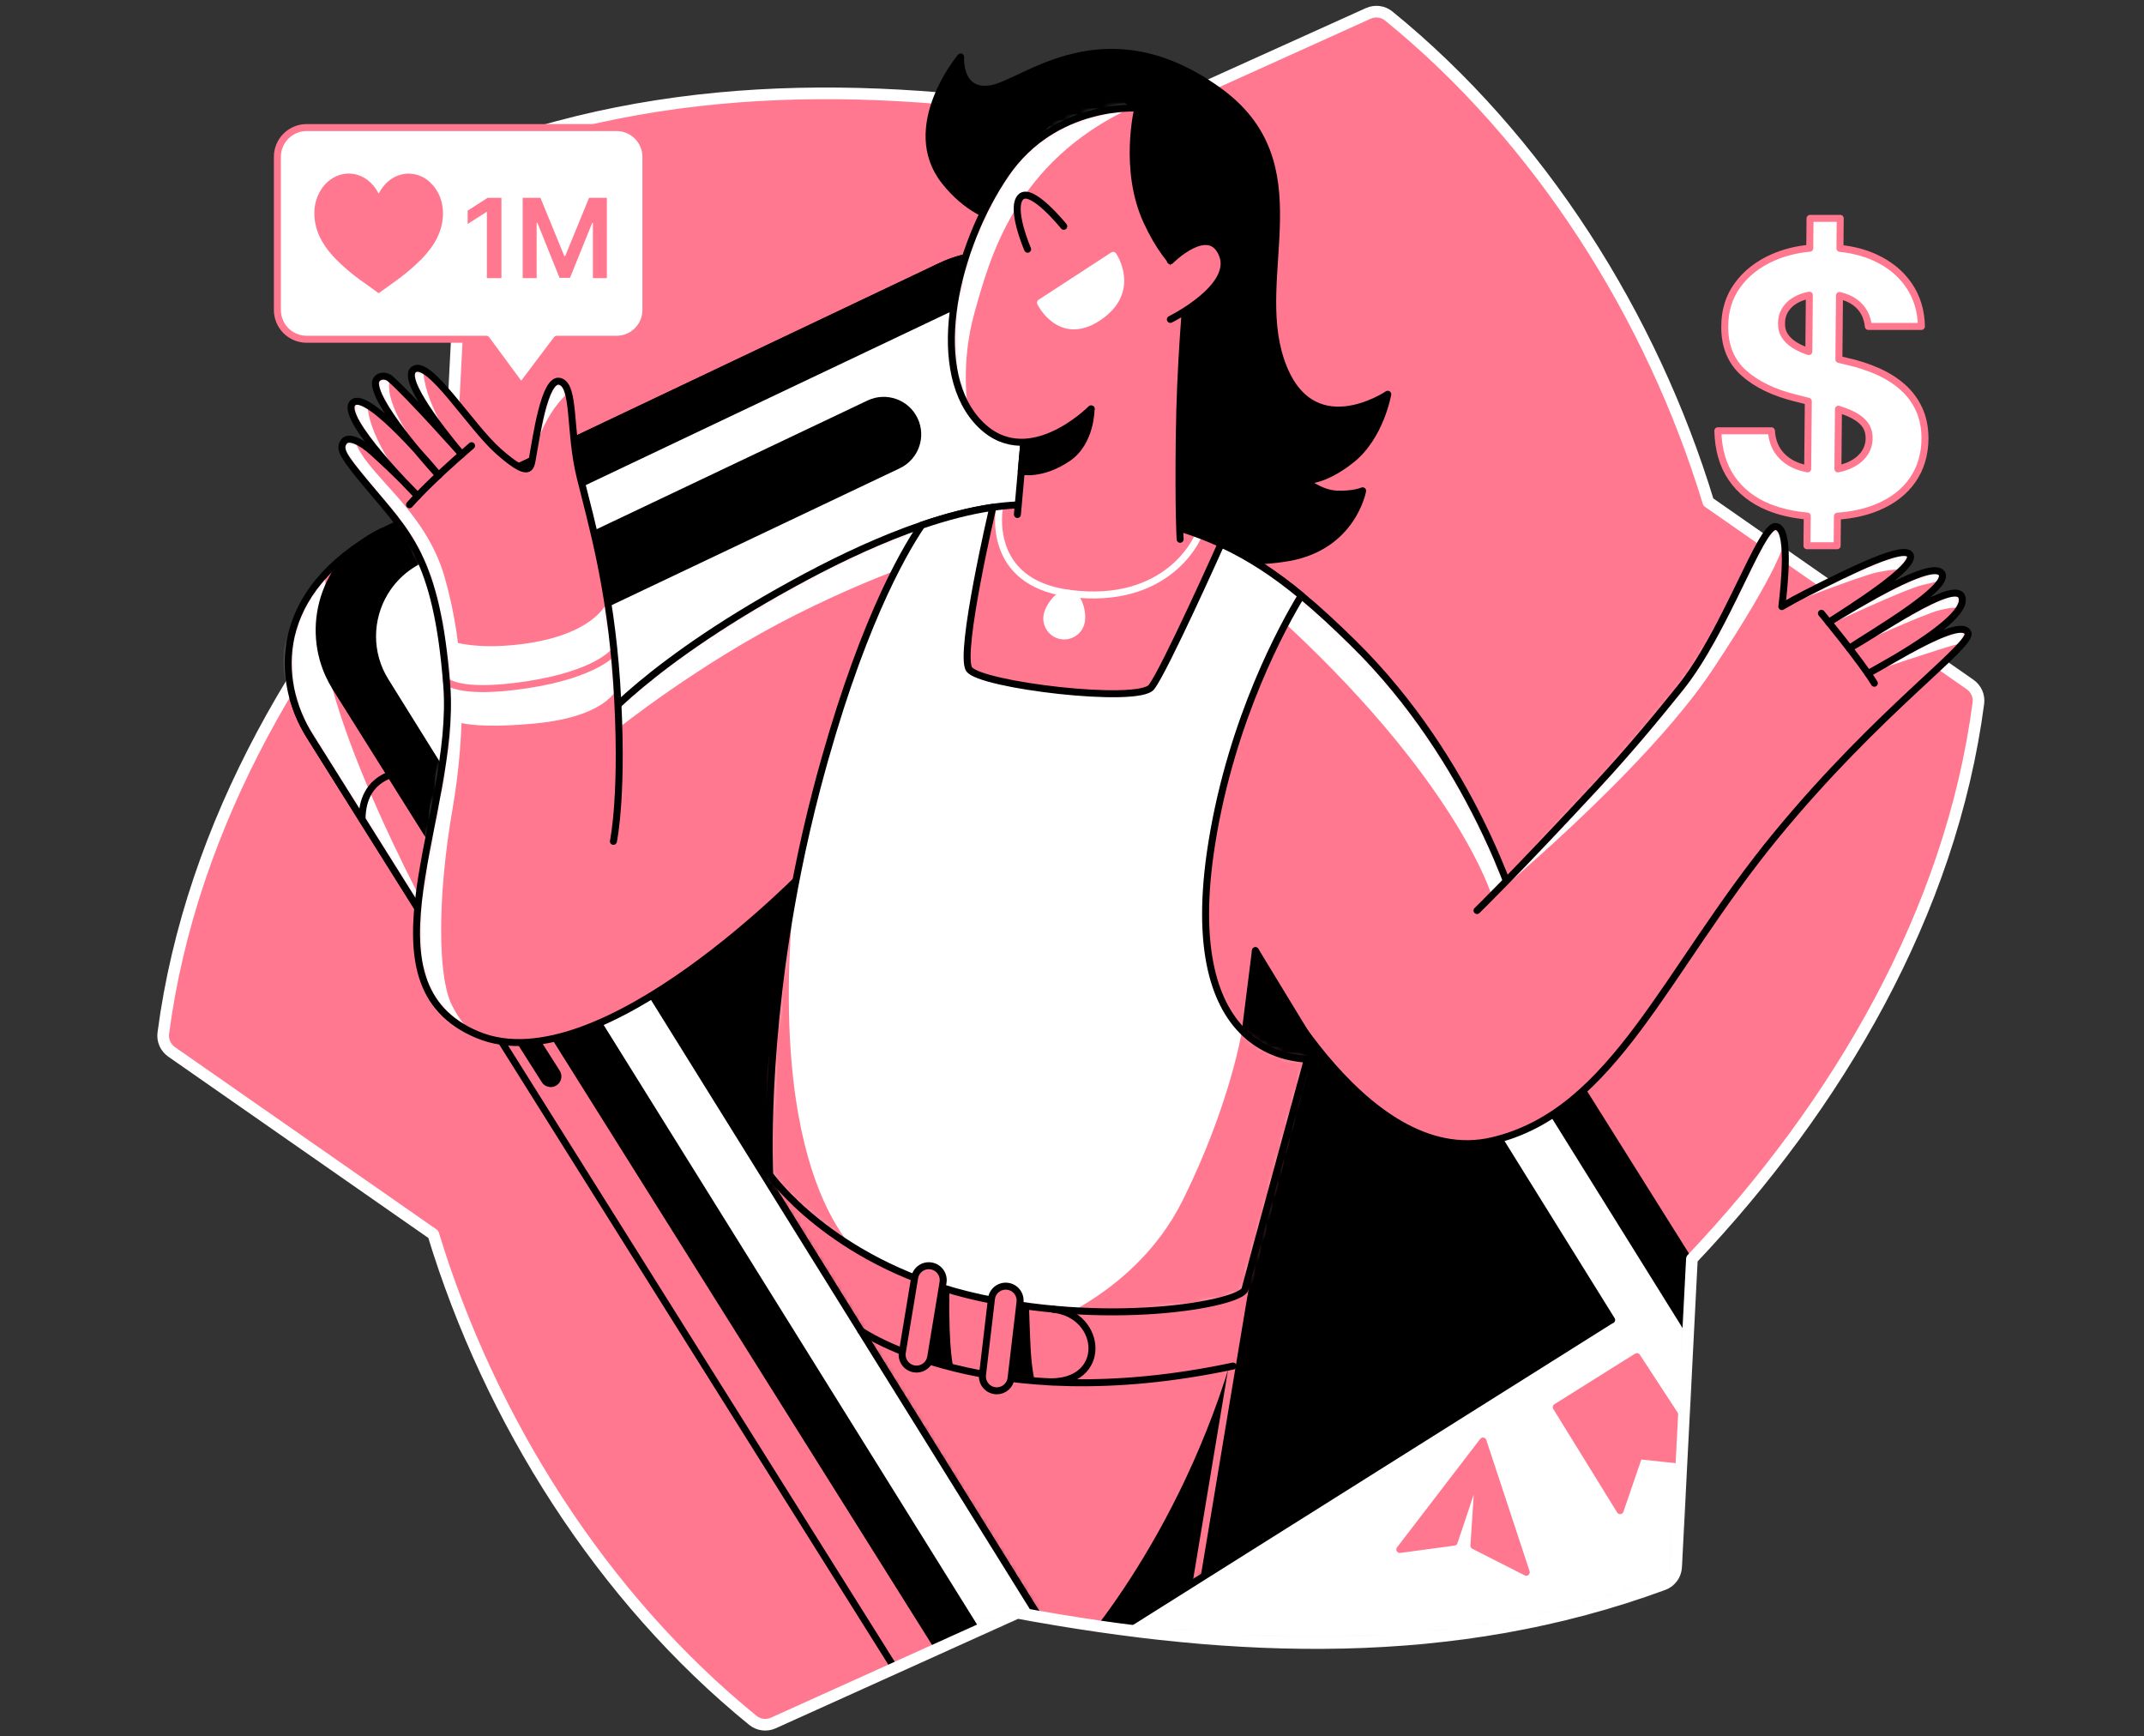 <svg width="368" height="298" viewBox="0 0 368 298" fill="none" xmlns="http://www.w3.org/2000/svg">
<rect x="0" y="0" width="368" height="298" fill="#333333" stroke="none"/>
<path d="M293.222 86.167C283.539 54.348 264.364 23.881 238.357 2.742C237.371 1.942 236.015 1.78 234.859 2.3L192.975 21.219C155.565 14.293 118.159 12.801 82.087 26.09C80.833 26.554 79.976 27.727 79.906 29.061C79.379 39.302 77.195 81.935 77.195 81.935C52.245 108.264 32.743 141.404 28.027 177.335C27.869 178.575 28.424 179.8 29.445 180.517L74.371 211.83C84.057 243.652 103.229 274.119 129.236 295.258C130.223 296.058 131.578 296.22 132.734 295.7L174.621 276.785C212.028 283.71 249.434 285.199 285.51 271.913C286.76 271.45 287.62 270.27 287.694 268.935L290.402 216.069C315.355 189.729 334.857 156.596 339.574 120.662C339.735 119.422 339.18 118.196 338.155 117.48L293.226 86.167H293.222Z" fill="#FF788F"/>
<mask id="mask0_7669_9761" style="mask-type:luminance" maskUnits="userSpaceOnUse" x="28" y="2" width="312" height="294">
<path d="M293.222 86.167C283.539 54.348 264.364 23.881 238.357 2.742C237.371 1.942 236.015 1.78 234.859 2.3L192.975 21.219C155.565 14.293 118.159 12.801 82.087 26.09C80.833 26.554 79.976 27.727 79.906 29.061C79.379 39.302 77.195 81.935 77.195 81.935C52.245 108.264 32.743 141.404 28.027 177.335C27.869 178.575 28.424 179.8 29.445 180.517L74.371 211.83C84.057 243.652 103.229 274.119 129.236 295.258C130.223 296.058 131.578 296.22 132.734 295.7L174.621 276.785C212.028 283.71 249.434 285.199 285.51 271.913C286.76 271.45 287.62 270.27 287.694 268.935L290.402 216.069C315.355 189.729 334.857 156.596 339.574 120.662C339.735 119.422 339.18 118.196 338.155 117.48L293.226 86.167H293.222Z" fill="white"/>
</mask>
<g mask="url(#mask0_7669_9761)">
<path d="M296.903 267.126L292.871 276.047C280.926 288.406 217.672 295.022 171.861 284.823L157.065 291.879L53.145 126.267C47.223 116.83 46.612 101.514 65.415 91.319L158.779 56.68C168.173 52.216 179.419 55.496 184.947 64.304L299.561 234.96C299.561 234.96 299.417 261.448 296.903 267.126Z" fill="#FF788F"/>
<mask id="mask1_7669_9761" style="mask-type:luminance" maskUnits="userSpaceOnUse" x="49" y="54" width="251" height="238">
<path d="M296.903 267.126L292.871 276.047C280.926 288.406 217.672 295.022 171.861 284.823L157.065 291.879L53.145 126.267C47.223 116.83 46.612 101.514 65.415 91.319L158.779 56.68C168.173 52.216 179.419 55.496 184.947 64.304L299.561 234.96C299.561 234.96 299.417 261.448 296.903 267.126Z" fill="white"/>
</mask>
<g mask="url(#mask1_7669_9761)">
<path d="M56.425 115.762C62.132 139.149 82.807 173.58 82.807 173.58C82.807 173.58 58.289 134.594 53.141 126.263C47.992 117.936 47.041 111.446 51.413 104.994L55.789 98.546L56.425 115.759V115.762Z" fill="white"/>
</g>
<path d="M296.903 267.126L292.871 276.047C280.926 288.406 217.672 295.022 171.861 284.823L157.065 291.879L53.145 126.267C47.223 116.83 46.612 101.514 65.415 91.319L158.779 56.68C168.173 52.216 179.419 55.496 184.947 64.304L299.561 234.96C299.561 234.96 299.417 261.448 296.903 267.126Z" stroke="black" stroke-width="1.2" stroke-linecap="round" stroke-linejoin="round"/>
<path d="M295.414 225.056L294.827 236.474L293.162 268.935C293.092 270.266 292.232 271.446 290.978 271.913C254.906 285.199 217.5 283.71 180.093 276.781L168.886 281.838L162.27 284.827L57.636 118.028C57.176 117.29 56.772 116.532 56.421 115.766C52.323 106.684 56.144 95.726 65.415 91.319L80.672 84.07L161.501 45.677C170.895 41.217 182.144 44.493 187.672 53.301L295.417 225.053L295.414 225.056Z" fill="black" stroke="black" stroke-width="1.2" stroke-linecap="round" stroke-linejoin="round"/>
<path d="M294.827 236.474L296.899 267.127C296.829 268.458 292.962 273.473 291.708 273.94C255.637 287.226 217.854 292.22 180.444 285.291L168.886 281.835L66.153 116.9C63.126 112.04 63.322 106.154 66.055 101.634C66.582 100.763 67.2 99.941 67.906 99.193C69.114 97.907 70.578 96.819 72.278 96.011L162.326 53.238C170.421 49.389 180.118 52.237 184.852 59.844L294.831 236.474H294.827Z" fill="white" stroke="black" stroke-width="1.2" stroke-linecap="round" stroke-linejoin="round"/>
<path d="M276.621 226.531H276.561L183.152 285.287L107.897 164.295C104.68 159.122 107.612 151.715 114.169 148.438L189.235 110.937C195.985 107.565 203.578 109.037 206.89 114.358L276.624 226.531H276.621Z" fill="black"/>
<mask id="mask2_7669_9761" style="mask-type:luminance" maskUnits="userSpaceOnUse" x="106" y="109" width="171" height="177">
<path d="M276.621 226.531H276.561L183.152 285.287L107.897 164.295C104.68 159.122 107.612 151.715 114.169 148.438L189.235 110.937C195.985 107.565 203.578 109.037 206.89 114.358L276.624 226.531H276.621Z" fill="white"/>
</mask>
<g mask="url(#mask2_7669_9761)">
<path d="M214.827 221.498L205.355 271.327L183.152 285.29L132.021 203.085L132.116 201.599L214.827 221.498Z" fill="#FF788F" stroke="black" stroke-width="1.2" stroke-linecap="round" stroke-linejoin="round"/>
<path d="M213.7 221.228C213.25 224.698 212.751 228.41 212.14 230.595C202.496 265.079 183.156 285.291 183.156 285.291L205.355 271.327L213.7 221.228Z" fill="black"/>
<path d="M213.7 221.228L205.355 271.327" stroke="#FF788F" stroke-width="1.2" stroke-linecap="round" stroke-linejoin="round"/>
</g>
<path d="M276.621 226.531H276.561L183.152 285.287L107.897 164.295C104.68 159.122 107.612 151.715 114.169 148.438L189.235 110.937C195.985 107.565 203.578 109.037 206.89 114.358L276.624 226.531H276.621Z" stroke="black" stroke-width="1.2" stroke-linecap="round" stroke-linejoin="round"/>
<path d="M267.121 241.499L280.962 232.825L292.871 251.059L281.306 249.837L278.082 259.26L267.121 241.499Z" fill="#FF788F" stroke="#FF788F" stroke-width="1.2" stroke-linecap="round" stroke-linejoin="round"/>
<path d="M240.271 265.918L249.589 264.661L253.863 251.888L252.985 265.265L261.969 269.827L254.541 247.312L240.271 265.918Z" fill="#FF788F" stroke="#FF788F" stroke-width="1.2" stroke-linecap="round" stroke-linejoin="round"/>
</g>
<path d="M293.222 86.167C283.539 54.348 264.364 23.881 238.357 2.742C237.371 1.942 236.015 1.78 234.859 2.3L192.975 21.219C155.565 14.293 118.159 12.801 82.087 26.09C80.833 26.554 79.976 27.727 79.906 29.061C79.379 39.302 77.195 81.935 77.195 81.935C52.245 108.264 32.743 141.404 28.027 177.335C27.869 178.575 28.424 179.8 29.445 180.517L74.371 211.83C84.057 243.652 103.229 274.119 129.236 295.258C130.223 296.058 131.578 296.22 132.734 295.7L174.621 276.785C212.028 283.71 249.434 285.199 285.51 271.913C286.76 271.45 287.62 270.27 287.694 268.935L290.402 216.069C315.355 189.729 334.857 156.596 339.574 120.662C339.735 119.422 339.18 118.196 338.155 117.48L293.226 86.167H293.222Z" stroke="white" stroke-width="2" stroke-linecap="round" stroke-linejoin="round"/>
<path d="M79.26 167.891L53.141 126.267C47.22 116.83 46.609 101.514 65.412 91.319L158.775 56.68C168.17 52.216 179.415 55.496 184.943 64.304L206.209 95.965L79.26 167.888V167.891Z" fill="#FF788F"/>
<mask id="mask3_7669_9761" style="mask-type:luminance" maskUnits="userSpaceOnUse" x="49" y="54" width="158" height="114">
<path d="M79.26 167.891L53.141 126.267C47.22 116.83 46.609 101.514 65.412 91.319L158.775 56.68C168.17 52.216 179.415 55.496 184.943 64.304L206.209 95.965L79.26 167.888V167.891Z" fill="white"/>
</mask>
<g mask="url(#mask3_7669_9761)">
<path d="M56.425 115.762C62.132 139.149 82.807 173.58 82.807 173.58C82.807 173.58 58.29 134.594 53.141 126.263C47.992 117.936 47.041 111.446 51.413 104.994L55.789 98.546L56.425 115.759V115.762Z" fill="white"/>
</g>
<path d="M79.26 167.891L53.141 126.267C47.22 116.83 46.609 101.514 65.412 91.319L158.775 56.68C168.17 52.216 179.415 55.496 184.943 64.304L206.209 95.965L79.26 167.888V167.891Z" stroke="black" stroke-width="1.2" stroke-linecap="round" stroke-linejoin="round"/>
<path d="M87.337 165.377L57.633 118.028C57.173 117.29 56.769 116.532 56.418 115.766C52.319 106.684 56.14 95.726 65.412 91.319L80.668 84.07L161.497 45.677C170.892 41.217 182.141 44.493 187.669 53.301L216.267 98.887L87.337 165.373V165.377Z" fill="black" stroke="black" stroke-width="1.2" stroke-linecap="round" stroke-linejoin="round"/>
<path d="M94.969 163.161L66.153 116.9C63.126 112.04 63.322 106.154 66.055 101.634C66.582 100.763 67.2 99.941 67.906 99.193C69.114 97.907 70.578 96.819 72.278 96.011L162.326 53.238C170.421 49.389 180.118 52.237 184.852 59.844L211.638 102.866L94.969 163.164V163.161Z" fill="white" stroke="black" stroke-width="1.2" stroke-linecap="round" stroke-linejoin="round"/>
<path d="M157.5 71.785C155.973 68.571 152.131 67.209 148.917 68.729L96.578 93.591C93.364 95.119 91.994 98.961 93.522 102.174C94.825 104.914 97.807 106.311 100.648 105.718C101.14 105.616 101.628 105.454 102.102 105.226L154.441 80.365C157.655 78.837 159.025 74.995 157.497 71.781L157.5 71.785Z" fill="black"/>
<path d="M77.637 149.913L72.928 157.798" stroke="black" stroke-width="1.2" stroke-linecap="round" stroke-linejoin="round"/>
<path d="M67.059 132.936C63.835 134.109 62.191 136.662 62.135 140.596" stroke="black" stroke-width="1.2" stroke-linecap="round" stroke-linejoin="round"/>
<path d="M94.534 186.564C93.93 186.564 93.336 186.266 92.988 185.714L85.943 174.606C85.402 173.753 85.655 172.625 86.509 172.084C87.362 171.544 88.489 171.796 89.03 172.65L96.075 183.758C96.616 184.612 96.363 185.739 95.51 186.28C95.208 186.473 94.867 186.564 94.534 186.564Z" fill="black"/>
<path d="M164.883 9.784C164.883 9.784 164.43 16.14 170.102 15.231C175.777 14.321 189.428 1.485 209.032 15.487C226.508 27.972 214.816 46.779 219.811 61.761C224.805 76.74 238.196 67.662 238.196 67.662C238.196 67.662 236.949 74.924 231.955 78.897C226.961 82.869 223.899 82.416 223.899 82.416C223.899 82.416 226.508 84.684 229.458 84.8C232.408 84.913 233.883 84.231 233.883 84.231C233.883 84.231 232.18 93.763 221.173 95.695C210.167 97.623 199.609 94.219 199.609 94.219L178.941 38.133C178.941 38.133 169.536 40.426 162.161 31.119C154.786 21.812 164.886 9.784 164.886 9.784H164.883Z" fill="black" stroke="black" stroke-width="1.2" stroke-linecap="round" stroke-linejoin="round"/>
<path d="M260.409 156.508L225.054 178.891L224.404 181.813C224.404 181.813 224.397 181.813 224.394 181.805C191.883 188.763 163.569 176.794 138.771 148.993L136.92 149.579L87.517 165.264L101.972 125.199C101.972 125.199 111.015 113.557 138.441 98.929C144.474 95.716 151.337 92.481 158.196 90.138C162.329 88.72 166.463 87.631 170.414 87.062C173.139 86.669 175.773 86.521 178.263 86.683C191.999 87.596 201.524 89.612 209.591 93.338C214.518 95.61 218.897 98.522 223.358 102.213C226.266 104.615 229.205 107.347 232.352 110.445C252.95 130.716 260.413 156.501 260.413 156.501L260.409 156.508Z" fill="#FF788F"/>
<mask id="mask4_7669_9761" style="mask-type:luminance" maskUnits="userSpaceOnUse" x="87" y="86" width="174" height="98">
<path d="M260.409 156.508L225.054 178.891L224.404 181.813C224.404 181.813 224.397 181.813 224.394 181.805C191.883 188.763 163.569 176.794 138.771 148.993L136.92 149.579L87.517 165.264L101.972 125.199C101.972 125.199 111.015 113.557 138.441 98.929C144.474 95.716 151.337 92.481 158.196 90.138C162.329 88.72 166.463 87.631 170.414 87.062C173.139 86.669 175.773 86.521 178.263 86.683C191.999 87.596 201.524 89.612 209.591 93.338C214.518 95.61 218.897 98.522 223.358 102.213C226.266 104.615 229.205 107.347 232.352 110.445C252.95 130.716 260.413 156.501 260.413 156.501L260.409 156.508Z" fill="white"/>
</mask>
<g mask="url(#mask4_7669_9761)">
<path d="M105.839 125.21C105.839 125.21 119.989 113.834 136.657 105.472C153.321 97.11 163.906 94.588 163.906 94.588L167.102 87.656C167.102 87.656 152.018 90.778 131.445 102.824C110.871 114.87 106.081 121.062 106.081 121.062L105.842 125.21H105.839Z" fill="white"/>
<path d="M218.037 104.651C250.01 133.47 256.058 153.738 256.058 153.738L258.555 151.195C258.555 151.195 251.84 132.936 240.11 119.036C228.376 105.139 221.869 101.016 221.869 101.016L218.037 104.651Z" fill="white"/>
<path d="M185.593 106.747C185.263 108.366 183.682 109.409 182.067 109.079C180.451 108.749 179.405 107.168 179.735 105.553C180.065 103.937 181.926 101.507 183.546 101.837C185.165 102.167 185.923 105.131 185.593 106.75V106.747Z" fill="white" stroke="white" stroke-width="1.2" stroke-linecap="round" stroke-linejoin="round"/>
<path d="M171.566 87.066C171.566 87.066 168.985 99.941 183.542 101.834C200.516 104.043 205.503 92.285 205.503 92.285" stroke="white" stroke-width="1.2" stroke-linecap="round" stroke-linejoin="round"/>
</g>
<path d="M260.409 156.508L225.054 178.891L224.404 181.813C224.404 181.813 224.397 181.813 224.394 181.805C191.883 188.763 163.569 176.794 138.771 148.993L136.92 149.579L87.517 165.264L101.972 125.199C101.972 125.199 111.015 113.557 138.441 98.929C144.474 95.716 151.337 92.481 158.196 90.138C162.329 88.72 166.463 87.631 170.414 87.062C173.139 86.669 175.773 86.521 178.263 86.683C191.999 87.596 201.524 89.612 209.591 93.338C214.518 95.61 218.897 98.522 223.358 102.213C226.266 104.615 229.205 107.347 232.352 110.445C252.95 130.716 260.413 156.501 260.413 156.501L260.409 156.508Z" stroke="black" stroke-width="1.2" stroke-linecap="round" stroke-linejoin="round"/>
<path d="M174.629 88.295L176.219 70.492L203.62 51.362C203.62 51.362 202.56 62.288 202.409 75.149C202.258 88.01 202.56 92.551 202.56 92.551" fill="#FF788F"/>
<path d="M174.629 88.295L176.219 70.492L203.62 51.362C203.62 51.362 202.56 62.288 202.409 75.149C202.258 88.01 202.56 92.551 202.56 92.551" stroke="black" stroke-width="1.2" stroke-linecap="round" stroke-linejoin="round"/>
<path d="M175.292 80.867C175.292 80.867 178.738 81.685 183.268 78.633C187.314 75.908 187.279 70.159 187.279 70.159L175.735 75.897L175.292 80.867Z" fill="black" stroke="black" stroke-width="1.2" stroke-linecap="round" stroke-linejoin="round"/>
<path d="M187.279 70.159C187.279 70.159 175.931 81.657 167.608 72.125C159.285 62.594 164.128 42.315 172.602 29.907C181.077 17.5 195.3 18.56 195.3 18.56C195.3 18.56 192.729 29.001 196.814 37.929C200.898 46.856 205.741 48.672 205.741 48.672" fill="#FF788F"/>
<mask id="mask5_7669_9761" style="mask-type:luminance" maskUnits="userSpaceOnUse" x="163" y="18" width="43" height="58">
<path d="M187.279 70.159C187.279 70.159 175.931 81.657 167.608 72.125C159.285 62.594 164.128 42.315 172.602 29.907C181.077 17.5 195.3 18.56 195.3 18.56C195.3 18.56 192.729 29.001 196.814 37.929C200.898 46.856 205.741 48.672 205.741 48.672" fill="white"/>
</mask>
<g mask="url(#mask5_7669_9761)">
<path d="M194.081 18.539C174.133 27.881 169.877 44.433 167.306 53.512C164.735 62.59 166.165 70.155 166.165 70.155C166.165 70.155 156.647 51.348 172.114 30.642C187.581 9.935 194.081 18.539 194.081 18.539Z" fill="white"/>
</g>
<path d="M187.279 70.159C187.279 70.159 175.931 81.657 167.608 72.125C159.285 62.594 164.128 42.315 172.602 29.907C181.077 17.5 195.3 18.56 195.3 18.56C195.3 18.56 192.729 29.001 196.814 37.929C200.898 46.856 205.741 48.672 205.741 48.672" stroke="black" stroke-width="1.2" stroke-linecap="round" stroke-linejoin="round"/>
<path d="M200.884 44.76C200.884 44.76 207.533 38.084 209.805 43.692C212.077 49.301 200.884 54.815 200.884 54.815" fill="#FF788F"/>
<path d="M200.884 44.76C200.884 44.76 207.533 38.084 209.805 43.692C212.077 49.301 200.884 54.815 200.884 54.815" stroke="black" stroke-width="1.2" stroke-linecap="round" stroke-linejoin="round"/>
<path d="M182.587 38.835C182.587 38.835 176.989 31.875 175.173 33.841C173.357 35.808 176.384 42.769 176.384 42.769" fill="#FF788F"/>
<path d="M182.587 38.835C182.587 38.835 176.989 31.875 175.173 33.841C173.357 35.808 176.384 42.769 176.384 42.769" stroke="black" stroke-width="1.2" stroke-linecap="round" stroke-linejoin="round"/>
<path d="M215.48 163.16C215.48 163.16 233.606 201.115 256.191 195.762C277.06 190.817 285.791 166.567 304.77 143.454C322.547 121.799 338.748 110.694 337.775 108.584C336.508 105.837 324.514 113.546 320.63 115.594C324.802 113.304 338.334 105.816 336.69 102.339C335.31 99.421 321.933 108.808 317.42 111.26C321.209 108.728 334.734 100.878 333.315 98.448C331.784 95.825 318.502 104.011 313.887 106.796C317.831 104.274 328.813 97.331 327.879 95.284C327.004 93.366 318.066 97.717 309.957 101.851C308.601 102.543 307.235 103.28 305.841 104.102C306.266 100.474 307.375 90.377 304.724 90.363C302.132 90.349 296.193 108.359 288.432 118.024C284.456 122.972 279.687 128.757 273.952 134.938C259.876 150.113 253.515 156.266 253.515 156.266" fill="#FF788F"/>
<mask id="mask6_7669_9761" style="mask-type:luminance" maskUnits="userSpaceOnUse" x="215" y="90" width="123" height="107">
<path d="M215.48 163.16C215.48 163.16 233.606 201.115 256.191 195.762C277.06 190.817 285.791 166.567 304.77 143.454C322.547 121.799 338.748 110.694 337.775 108.584C336.508 105.837 324.514 113.546 320.63 115.594C324.802 113.304 338.334 105.816 336.69 102.339C335.31 99.421 321.933 108.808 317.42 111.26C321.209 108.728 334.734 100.878 333.315 98.448C331.784 95.825 318.502 104.011 313.887 106.796C317.831 104.274 328.813 97.331 327.879 95.284C327.004 93.366 318.066 97.717 309.957 101.851C308.601 102.543 307.235 103.28 305.841 104.102C306.266 100.474 307.375 90.377 304.724 90.363C302.132 90.349 296.193 108.359 288.432 118.024C284.456 122.972 279.687 128.757 273.952 134.938C259.876 150.113 253.515 156.266 253.515 156.266" fill="white"/>
</mask>
<g mask="url(#mask6_7669_9761)">
<path d="M254.474 155.322C254.474 155.322 282.18 132.655 293.981 114.895C305.781 97.135 306.259 92.966 306.259 92.966C306.259 92.966 306.378 90.192 304.72 90.364C303.063 90.536 294.792 107.931 289.805 114.259C284.818 120.585 254.474 155.322 254.474 155.322Z" fill="white"/>
<path d="M305.841 104.102C305.841 104.102 319.306 98.81 322.284 98.202C325.266 97.595 326.467 97.763 326.467 97.763C326.467 97.763 328.549 96.197 327.879 95.284C327.208 94.371 322.997 95.322 315.927 98.873C308.858 102.424 305.841 104.102 305.841 104.102Z" fill="white"/>
<path d="M314.143 107.112C314.143 107.112 326.853 101.142 330.01 100.39L333.168 99.638C333.168 99.638 333.902 98.68 332.901 98.076C331.9 97.472 328.349 98.494 323.144 101.43C317.94 104.366 314.147 107.109 314.147 107.109L314.143 107.112Z" fill="white"/>
<path d="M317.739 111.081C317.739 111.081 330.007 105.441 332.925 104.71C335.844 103.98 336.304 104.45 336.304 104.45C336.304 104.45 337.737 102.694 336.304 101.939C334.871 101.184 332.286 101.57 330.126 103.249C327.966 104.928 317.416 111.257 317.416 111.257" fill="white"/>
<path d="M321.136 115.32C321.136 115.32 333.273 111.264 335.117 110.793L336.961 110.322C336.961 110.322 338.457 108.517 337.814 108.3C337.171 108.082 337.143 108.44 335.858 108.064C334.569 107.688 321.136 115.317 321.136 115.317V115.32Z" fill="white"/>
</g>
<path d="M215.48 163.16C215.48 163.16 233.606 201.115 256.191 195.762C277.06 190.817 285.791 166.567 304.77 143.454C322.547 121.799 338.748 110.694 337.775 108.584C336.508 105.837 324.514 113.546 320.63 115.594C324.802 113.304 338.334 105.816 336.69 102.339C335.31 99.421 321.933 108.808 317.42 111.26C321.209 108.728 334.734 100.878 333.315 98.448C331.784 95.825 318.502 104.011 313.887 106.796C317.831 104.274 328.813 97.331 327.879 95.284C327.004 93.366 318.066 97.717 309.957 101.851C308.601 102.543 307.235 103.28 305.841 104.102C306.266 100.474 307.375 90.377 304.724 90.363C302.132 90.349 296.193 108.359 288.432 118.024C284.456 122.972 279.687 128.757 273.952 134.938C259.876 150.113 253.515 156.266 253.515 156.266" stroke="black" stroke-width="1.2" stroke-linecap="round" stroke-linejoin="round"/>
<path d="M312.633 105.258C312.633 105.258 319.527 113.609 321.715 117.258Z" fill="#FF788F"/>
<path d="M312.633 105.258C312.633 105.258 319.527 113.609 321.715 117.258" stroke="black" stroke-width="1.2" stroke-linecap="round" stroke-linejoin="round"/>
<path d="M138.764 149C138.764 149 103.082 186.357 81.996 177.598C60.91 168.839 78.385 139.809 76.686 117.669C74.982 95.53 69.872 91.515 62.817 83.002C58.971 78.359 58.072 77.102 59.052 75.778C59.807 74.76 61.946 75.76 63.972 77.59C68.675 81.829 71.681 85.124 71.681 85.124C71.681 85.124 58.051 71.571 60.565 69.137C63.08 66.703 75.288 81.562 75.288 81.562C75.288 81.562 64.875 70.317 64.443 65.98C64.306 64.606 65.956 64.111 66.982 65.003C70.396 67.978 79.249 77.966 79.249 77.966C79.249 77.966 68.411 65.368 71.003 63.423C73.599 61.477 80.693 73.155 85.56 77.453C90.425 81.752 91.022 80.663 91.317 79.076C92.016 75.325 93.424 64.722 96.1 65.453C98.776 66.183 97.642 74.05 99.587 81.914C101.533 89.781 104.736 100.77 105.832 116.946C107.114 135.883 105.287 144.396 105.287 144.396" fill="#FF788F"/>
<mask id="mask7_7669_9761" style="mask-type:luminance" maskUnits="userSpaceOnUse" x="58" y="63" width="81" height="116">
<path d="M138.764 149C138.764 149 103.082 186.357 81.996 177.598C60.91 168.839 78.385 139.809 76.686 117.669C74.982 95.53 69.872 91.515 62.817 83.002C58.971 78.359 58.072 77.102 59.052 75.778C59.807 74.76 61.946 75.76 63.972 77.59C68.675 81.829 71.681 85.124 71.681 85.124C71.681 85.124 58.051 71.571 60.565 69.137C63.08 66.703 75.288 81.562 75.288 81.562C75.288 81.562 64.875 70.317 64.443 65.98C64.306 64.606 65.956 64.111 66.982 65.003C70.396 67.978 79.249 77.966 79.249 77.966C79.249 77.966 68.411 65.368 71.003 63.423C73.599 61.477 80.693 73.155 85.56 77.453C90.425 81.752 91.022 80.663 91.317 79.076C92.016 75.325 93.424 64.722 96.1 65.453C98.776 66.183 97.642 74.05 99.587 81.914C101.533 89.781 104.736 100.77 105.832 116.946C107.114 135.883 105.287 144.396 105.287 144.396" fill="white"/>
</mask>
<g mask="url(#mask7_7669_9761)">
<path d="M75.881 110.119C75.881 110.119 80.212 112.398 89.943 111.098C102.021 109.486 104.434 104.12 104.434 104.12L105.839 116.935C105.839 116.935 104.964 122.309 91.77 123.566C78.326 124.845 76.777 122.46 76.777 122.46L75.881 110.119Z" fill="white" stroke="white" stroke-width="1.2" stroke-linecap="round" stroke-linejoin="round"/>
<path d="M60.917 75.571C62.694 81.418 72.966 87.181 76.356 99.178C79.748 111.175 80.166 124.479 77.634 139.078C75.102 153.674 75.059 167.786 77.634 172.653C80.208 177.517 81.992 177.602 81.992 177.602C81.992 177.602 72.429 177.763 71.453 162.56C70.476 147.353 76.412 131.419 75.878 119.134C75.344 106.849 71.27 90.802 63.941 84.351C56.611 77.896 57.96 76.828 59.048 75.781C60.137 74.735 60.913 75.578 60.913 75.578L60.917 75.571Z" fill="white"/>
<path d="M63.091 69.161C62.968 74.363 68.801 82.121 68.801 82.121C68.801 82.121 62.894 76.115 61.015 72.249C58.557 67.184 63.087 69.161 63.087 69.161H63.091Z" fill="white"/>
<path d="M66.985 64.996C65.373 69.558 73.588 79.55 73.588 79.55C73.588 79.55 66.876 72.838 64.548 66.534C63.947 64.905 65.496 63.9 66.399 64.395C67.235 64.856 66.985 64.996 66.985 64.996Z" fill="white"/>
<path d="M72.671 63.198C72.52 68.435 77.669 76.045 77.669 76.045C77.669 76.045 71.923 69.499 71.021 66.082C70.118 62.664 72.671 63.198 72.671 63.198Z" fill="white"/>
<path d="M97.561 67.399C92.743 71.529 91.324 79.066 91.324 79.066C91.324 79.066 92.065 66.233 95.384 65.523C98.702 64.814 97.561 67.399 97.561 67.399Z" fill="white"/>
<path d="M76.359 116.689C76.359 116.689 78.147 119.369 90.309 117.543C102.474 115.717 105.393 111.825 105.393 111.825" stroke="#FF788F" stroke-width="1.2" stroke-linecap="round" stroke-linejoin="round"/>
</g>
<path d="M138.764 149C138.764 149 103.082 186.357 81.996 177.598C60.91 168.839 78.385 139.809 76.686 117.669C74.982 95.53 69.872 91.515 62.817 83.002C58.971 78.359 58.072 77.102 59.052 75.778C59.807 74.76 61.946 75.76 63.972 77.59C68.675 81.829 71.681 85.124 71.681 85.124C71.681 85.124 58.051 71.571 60.565 69.137C63.08 66.703 75.288 81.562 75.288 81.562C75.288 81.562 64.875 70.317 64.443 65.98C64.306 64.606 65.956 64.111 66.982 65.003C70.396 67.978 79.249 77.966 79.249 77.966C79.249 77.966 68.411 65.368 71.003 63.423C73.599 61.477 80.693 73.155 85.56 77.453C90.425 81.752 91.022 80.663 91.317 79.076C92.016 75.325 93.424 64.722 96.1 65.453C98.776 66.183 97.642 74.05 99.587 81.914C101.533 89.781 104.736 100.77 105.832 116.946C107.114 135.883 105.287 144.396 105.287 144.396" stroke="black" stroke-width="1.2" stroke-linecap="round" stroke-linejoin="round"/>
<path d="M225.051 178.894L224.401 181.816C224.401 181.816 222.975 181.992 218.659 180.524C214.346 179.056 213.7 177.349 213.7 177.349L215.48 163.16L225.051 178.89V178.894Z" fill="black" stroke="black" stroke-width="1.2" stroke-linecap="round" stroke-linejoin="round"/>
<path d="M147.751 228.372C147.751 228.372 169.255 243.445 211.638 234.444" stroke="black" stroke-width="1.2" stroke-linecap="round" stroke-linejoin="round"/>
<path d="M80.942 76.491C73.44 82.918 70.297 86.623 70.297 86.623Z" fill="#FF788F"/>
<path d="M80.942 76.491C73.44 82.918 70.297 86.623 70.297 86.623" stroke="black" stroke-width="1.2" stroke-linecap="round" stroke-linejoin="round"/>
<path d="M224.401 181.816C224.401 181.816 214.346 218.633 213.7 221.228C213.05 223.824 189.505 228.038 165.999 222.197C142.494 216.361 132.116 201.6 132.116 201.6C132.116 201.6 130.943 179.428 136.917 149.587C137.837 144.979 138.932 140.189 140.221 135.268C147.298 108.352 154.772 95.182 158.192 90.146C162.326 88.727 166.46 87.638 170.411 87.069C170.411 87.069 164.553 112.075 166.337 114.832C168.121 117.585 195.363 120.83 197.636 117.915C199.908 114.993 209.587 93.349 209.587 93.349C214.514 95.621 218.894 98.532 223.354 102.224C220.309 107.242 211.47 123.19 208.021 144.515C201.854 182.628 223.818 181.497 224.387 181.816C224.394 181.823 224.397 181.823 224.397 181.823L224.401 181.816Z" fill="white"/>
<mask id="mask8_7669_9761" style="mask-type:luminance" maskUnits="userSpaceOnUse" x="132" y="87" width="93" height="139">
<path d="M224.401 181.816C224.401 181.816 214.346 218.633 213.7 221.228C213.05 223.824 189.505 228.038 165.999 222.197C142.494 216.361 132.116 201.6 132.116 201.6C132.116 201.6 130.943 179.428 136.917 149.587C137.837 144.979 138.932 140.189 140.221 135.268C147.298 108.352 154.772 95.182 158.192 90.146C162.326 88.727 166.46 87.638 170.411 87.069C170.411 87.069 164.553 112.075 166.337 114.832C168.121 117.585 195.363 120.83 197.636 117.915C199.908 114.993 209.587 93.349 209.587 93.349C214.514 95.621 218.894 98.532 223.354 102.224C220.309 107.242 211.47 123.19 208.021 144.515C201.854 182.628 223.818 181.497 224.387 181.816C224.394 181.823 224.397 181.823 224.397 181.823L224.401 181.816Z" fill="white"/>
</mask>
<g mask="url(#mask8_7669_9761)">
<path d="M213.7 177.353C213.7 177.353 211.638 189.926 203.561 206.225C194.703 224.097 175.566 229.334 175.566 229.334L212.888 226.092L224.401 181.816L213.7 177.353Z" fill="#FF788F" stroke="#FF788F" stroke-width="1.2" stroke-linecap="round" stroke-linejoin="round"/>
<path d="M135.192 159.143C132.021 207.44 148.864 217.34 148.864 217.34L129.843 204.764L135.192 159.143Z" fill="#FF788F" stroke="#FF788F" stroke-width="1.2" stroke-linecap="round" stroke-linejoin="round"/>
</g>
<path d="M224.401 181.816C224.401 181.816 214.346 218.633 213.7 221.228C213.05 223.824 189.505 228.038 165.999 222.197C142.494 216.361 132.116 201.6 132.116 201.6C132.116 201.6 130.943 179.428 136.917 149.587C137.837 144.979 138.932 140.189 140.221 135.268C147.298 108.352 154.772 95.182 158.192 90.146C162.326 88.727 166.46 87.638 170.411 87.069C170.411 87.069 164.553 112.075 166.337 114.832C168.121 117.585 195.363 120.83 197.636 117.915C199.908 114.993 209.587 93.349 209.587 93.349C214.514 95.621 218.894 98.532 223.354 102.224C220.309 107.242 211.47 123.19 208.021 144.515C201.854 182.628 223.818 181.497 224.387 181.816C224.394 181.823 224.397 181.823 224.397 181.823L224.401 181.816Z" stroke="black" stroke-width="1.2" stroke-linecap="round" stroke-linejoin="round"/>
<path d="M178.59 51.952L191.061 43.829C191.061 43.829 195.297 49.947 188.501 54.481C181.955 58.846 178.59 51.952 178.59 51.952Z" fill="white" stroke="white" stroke-width="1.2" stroke-linecap="round" stroke-linejoin="round"/>
<path d="M172.915 220.747C171.559 220.589 170.333 221.555 170.175 222.91L168.64 235.933C168.482 237.285 169.448 238.514 170.804 238.672C170.902 238.683 171.001 238.69 171.095 238.69C172.328 238.69 173.396 237.766 173.543 236.509L175.078 223.486C175.236 222.134 174.27 220.905 172.915 220.747Z" fill="#FF788F" stroke="black" stroke-width="1.2" stroke-linecap="round" stroke-linejoin="round"/>
<path d="M159.829 217.256C158.484 217.035 157.212 217.944 156.991 219.289L154.877 232.091C154.656 233.436 155.565 234.707 156.91 234.928C157.047 234.949 157.181 234.963 157.314 234.963C158.501 234.963 159.548 234.106 159.748 232.898L161.862 220.097C162.084 218.752 161.174 217.481 159.829 217.259V217.256Z" fill="#FF788F" stroke="black" stroke-width="1.2" stroke-linecap="round" stroke-linejoin="round"/>
<path d="M180.76 224.698C189.382 225.597 190.246 237.608 179.777 237.137" stroke="black" stroke-width="1.2" stroke-linecap="round" stroke-linejoin="round"/>
<path d="M162.948 221.368C162.807 232.498 163.675 234.749 163.675 234.749L159.52 233.583L161.753 220.726L162.944 221.365L162.948 221.368Z" fill="black"/>
<path d="M176.62 224.203C176.62 224.203 176.785 229.432 176.915 231.708C177.101 234.96 177.589 236.99 177.589 236.99L173.543 236.512L174.994 224.203H176.62Z" fill="black"/>
<path d="M329.389 70.225C328.722 68.778 327.791 67.518 326.59 66.45C325.389 65.382 323.97 64.483 322.333 63.749C320.693 63.019 318.895 62.432 316.935 61.993L315.632 61.681L315.734 50.716C316.777 50.959 317.68 51.348 318.424 51.896C319.755 52.876 320.51 54.253 320.686 56.023H329.793C329.751 53.347 329.031 50.99 327.643 48.957C326.253 46.923 324.31 45.336 321.817 44.194C320.033 43.376 318.027 42.86 315.811 42.628L315.861 37.48H310.68L310.631 42.596C308.324 42.814 306.21 43.345 304.292 44.194C301.718 45.336 299.695 46.923 298.223 48.957C296.752 50.99 296.025 53.368 296.039 56.09C296.025 59.412 297.113 62.053 299.308 64.013C301.503 65.972 304.496 67.412 308.285 68.336L310.382 68.863L310.273 80.47C309.634 80.347 309.023 80.178 308.45 79.957C307.154 79.451 306.125 78.7 305.356 77.695C304.587 76.695 304.152 75.437 304.05 73.931H294.855C294.929 77.165 295.716 79.876 297.215 82.061C298.715 84.249 300.808 85.9 303.491 87.009C305.469 87.828 307.706 88.344 310.199 88.558L310.15 93.658H315.33L315.379 88.586C318.017 88.393 320.338 87.873 322.344 87.02C324.939 85.914 326.93 84.358 328.314 82.345C329.698 80.333 330.393 77.952 330.411 75.202C330.397 73.33 330.056 71.669 329.389 70.222V70.225ZM310.132 60.23C309.269 59.914 308.51 59.542 307.85 59.11C307.193 58.678 306.677 58.162 306.304 57.561C305.932 56.961 305.76 56.258 305.788 55.454C305.788 54.488 306.069 53.624 306.635 52.866C307.196 52.103 308.015 51.51 309.082 51.078C309.528 50.899 310.027 50.762 310.561 50.66L310.47 60.339C310.361 60.3 310.245 60.269 310.136 60.23H310.132ZM319.833 78.061C319.172 78.893 318.249 79.546 317.058 80.013C316.563 80.207 316.026 80.351 315.46 80.466L315.555 70.229C316.205 70.44 316.805 70.657 317.343 70.886C318.477 71.367 319.341 71.953 319.931 72.642C320.524 73.33 320.82 74.177 320.82 75.188C320.82 76.27 320.489 77.228 319.833 78.064V78.061Z" fill="white" stroke="#FF788F" stroke-width="1.2" stroke-linecap="round" stroke-linejoin="round"/>
<path d="M105.839 21.893H52.639C49.861 21.893 47.61 24.144 47.61 26.922V53.196C47.61 55.974 49.861 58.225 52.639 58.225H83.474L89.455 66.334L95.57 58.225H105.835C108.613 58.225 110.864 55.974 110.864 53.196V26.922C110.864 24.144 108.613 21.893 105.835 21.893H105.839Z" fill="white" stroke="#FF788F" stroke-width="1.2" stroke-linecap="round" stroke-linejoin="round"/>
<path d="M64.984 33.234C65.029 33.209 65.036 33.163 65.057 33.128C65.275 32.71 65.524 32.324 65.812 31.969C66.673 30.912 67.719 30.234 68.952 29.936C69.433 29.82 69.918 29.774 70.41 29.806C71.92 29.901 73.223 30.554 74.297 31.78C75.147 32.749 75.685 33.918 75.923 35.267C75.98 35.59 76.011 35.917 76.025 36.243C76.039 36.559 76.036 36.876 76.015 37.188C75.973 37.859 75.857 38.512 75.674 39.151C75.418 40.036 75.049 40.851 74.589 41.617C74.199 42.267 73.76 42.867 73.282 43.432C72.661 44.17 71.99 44.841 71.295 45.48C70.167 46.513 68.991 47.461 67.765 48.332C66.876 48.964 65.992 49.603 65.106 50.235C65.071 50.26 65.036 50.284 64.998 50.312C64.977 50.302 64.959 50.291 64.938 50.277C63.821 49.473 62.697 48.683 61.584 47.865C60.348 46.959 59.168 45.961 58.047 44.869C57.387 44.226 56.762 43.541 56.193 42.79C55.698 42.133 55.252 41.431 54.89 40.665C54.546 39.938 54.282 39.172 54.124 38.361C54.051 37.978 53.998 37.589 53.973 37.195C53.956 36.925 53.949 36.651 53.956 36.38C53.98 35.422 54.166 34.505 54.532 33.645C55.203 32.068 56.246 30.944 57.657 30.276C58.139 30.048 58.641 29.908 59.161 29.837C59.473 29.795 59.789 29.778 60.105 29.795C61.184 29.855 62.177 30.217 63.084 30.898C63.846 31.474 64.46 32.215 64.931 33.118C64.948 33.153 64.969 33.188 64.991 33.223L64.984 33.234Z" fill="#FF788F"/>
<path d="M86.066 33.95V47.728H83.569V36.38H83.488L80.268 38.438V36.152L83.692 33.954H86.066V33.95Z" fill="#FF788F"/>
<path d="M89.708 33.95H92.763L96.855 43.931H97.017L101.108 33.95H104.164V47.728H101.768V38.263H101.642L97.835 47.686H96.044L92.237 38.242H92.11V47.728H89.715V33.95H89.708Z" fill="#FF788F"/>
</svg>